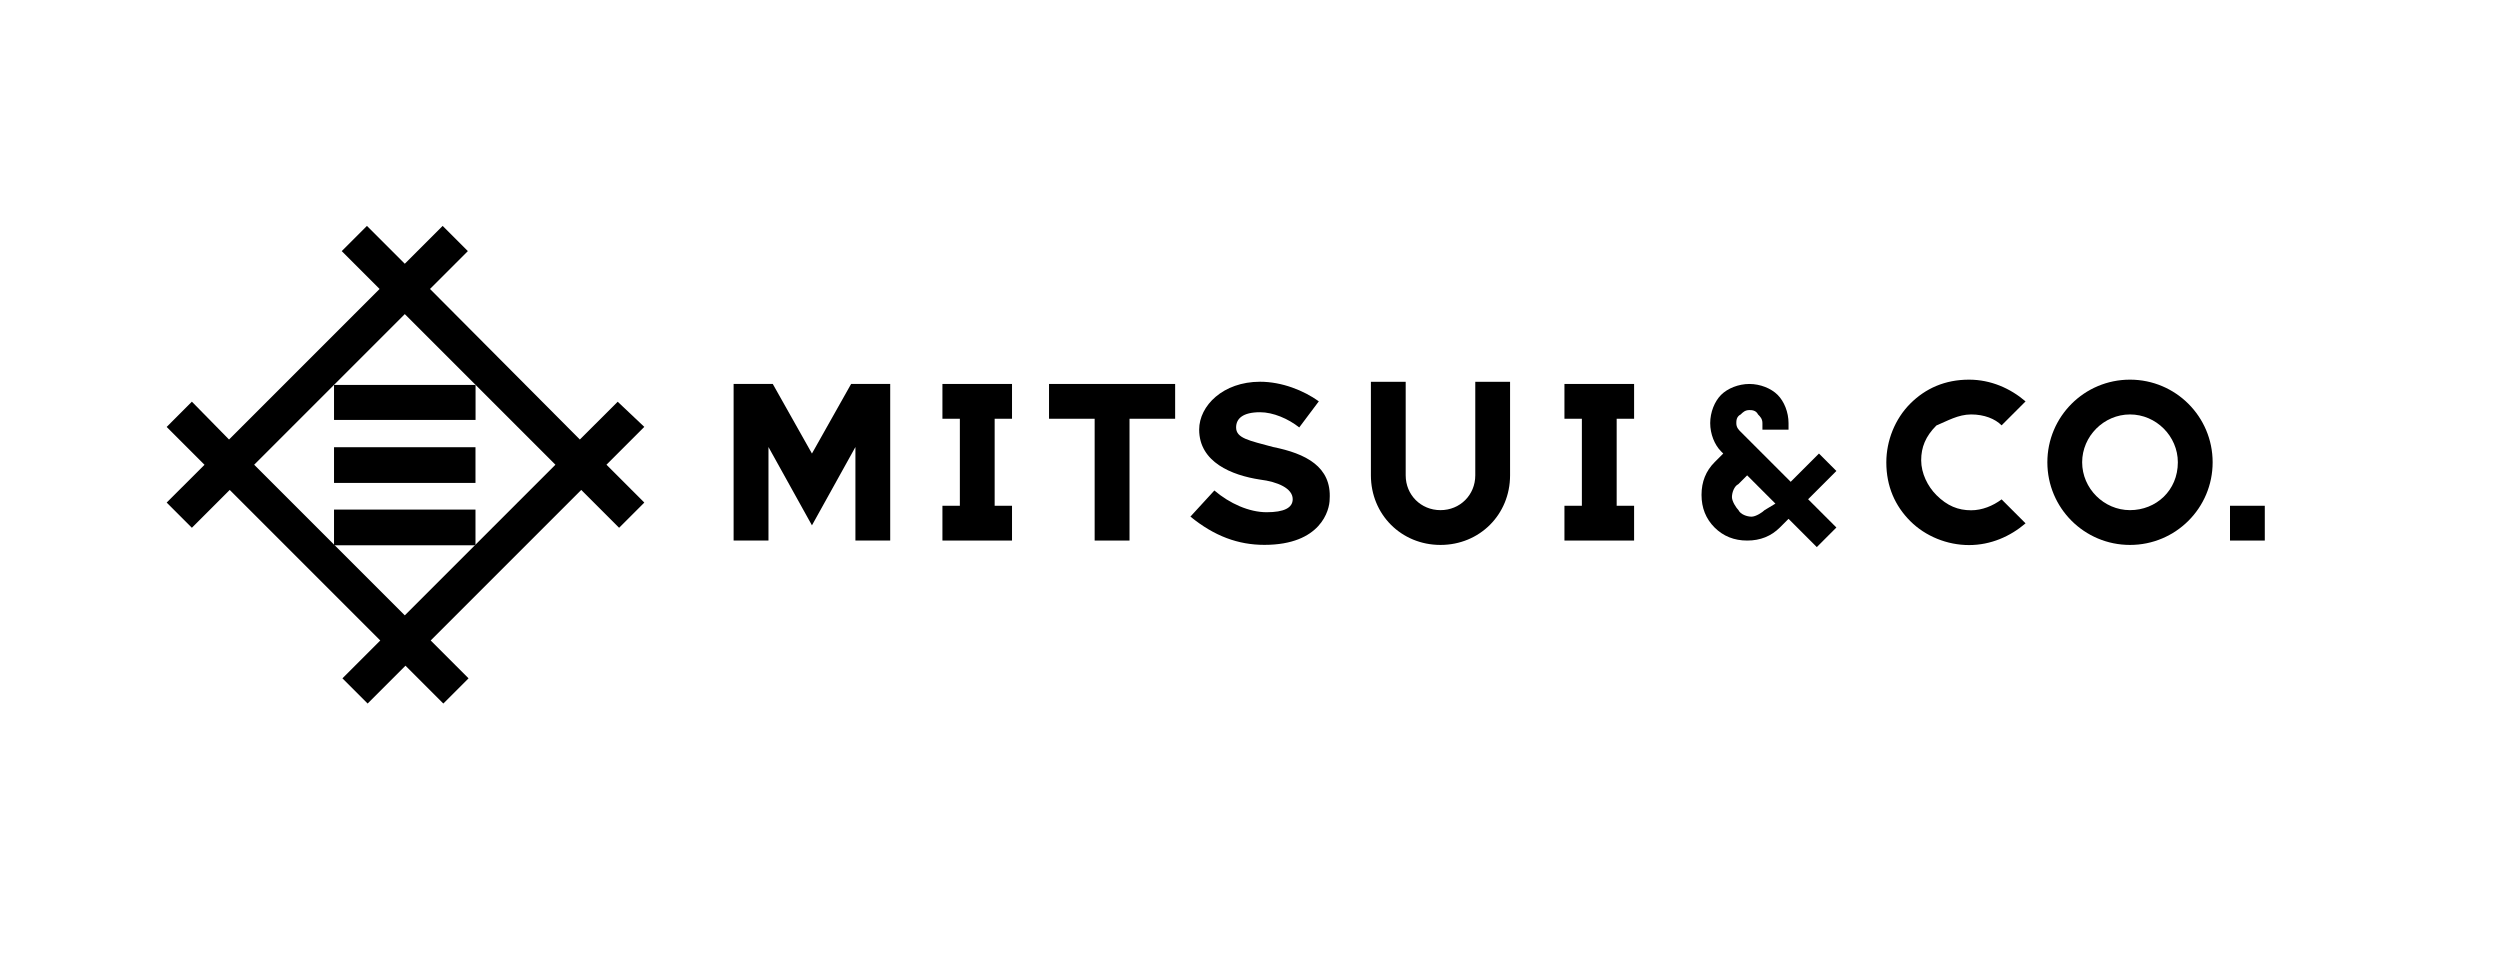 <?xml version="1.0" encoding="utf-8"?>
<!-- Generator: Adobe Illustrator 18.1.0, SVG Export Plug-In . SVG Version: 6.00 Build 0)  -->
<!DOCTYPE svg PUBLIC "-//W3C//DTD SVG 1.1//EN" "http://www.w3.org/Graphics/SVG/1.1/DTD/svg11.dtd">
<svg version="1.1" id="logo" xmlns="http://www.w3.org/2000/svg" xmlns:xlink="http://www.w3.org/1999/xlink" x="0px" y="0px"
	 viewBox="0 0 3600 1400" enable-background="new 0 0 3600 1400" xml:space="preserve">
<g id="text">
	<path fill="none" d="M3067.2,596.8c-37.6,0-68.9,31.3-68.9,68.9s31.3,68.9,68.9,68.9c37.6,0,68.9-31.3,68.9-68.9
		S3104.7,596.8,3067.2,596.8z"/>
	<path fill="none" d="M2500.3,693.9c-6.3,3.1-9.4,12.5-9.4,18.8c0,6.3,3.1,15.7,9.4,18.8c3.1,6.3,12.5,9.4,18.8,9.4
		c6.3,0,15.7-3.1,18.8-9.4l12.5-9.4l-40.7-40.7L2500.3,693.9z"/>
	<polygon points="2252.8,603 2277.9,603 2277.9,728.3 2252.8,728.3 2252.8,778.4 2353.1,778.4 2353.1,728.3 2328,728.3 2328,603 
		2353.1,603 2353.1,552.9 2252.8,552.9 	"/>
	<polygon points="1510.6,603 1576.3,603 1576.3,778.4 1626.5,778.4 1626.5,603 1692.2,603 1692.2,552.9 1510.6,552.9 	"/>
	<polygon points="1357.1,603 1382.2,603 1382.2,728.3 1357.1,728.3 1357.1,778.4 1457.3,778.4 1457.3,728.3 1432.3,728.3 
		1432.3,603 1457.3,603 1457.3,552.9 1357.1,552.9 	"/>
	<polygon points="1169.2,653.1 1112.8,552.9 1056.4,552.9 1056.4,778.4 1106.6,778.4 1106.6,643.7 1169.2,756.5 1231.8,643.7 
		1231.8,778.4 1281.9,778.4 1281.9,552.9 1225.6,552.9 	"/>
	<path d="M1833.2,643.7c-34.5-9.4-53.2-12.5-53.2-28.2c0-12.5,9.4-21.9,34.5-21.9c18.8,0,40.7,9.4,56.4,21.9l28.2-37.6
		c-21.9-15.7-53.2-28.2-84.6-28.2c-53.2,0-87.7,34.5-87.7,68.9c0,47,47,65.8,87.7,72c25.1,3.1,47,12.5,47,28.2
		c0,12.5-12.5,18.8-37.6,18.8c-25.1,0-53.2-12.5-75.2-31.3l-34.5,37.6c34.5,28.2,68.9,40.7,106.5,40.7c81.4,0,94-50.1,94-65.8
		C1917.7,671.9,1880.1,653.1,1833.2,643.7z"/>
	<path d="M2124.4,684.5c0,28.2-21.9,50.1-50.1,50.1c-28.2,0-50.1-21.9-50.1-50.1V549.8h-50.1v134.7c0,56.4,43.8,100.2,100.2,100.2
		c56.4,0,100.2-43.8,100.2-100.2V549.8h-50.1V684.5z"/>
	<path d="M2619.3,653.1l-40.7,40.7l-72-72c-3.1-3.1-6.3-6.3-6.3-12.5c0-3.1,0-9.4,6.3-12.5c3.1-3.1,6.3-6.3,12.5-6.3
		c3.1,0,9.4,0,12.5,6.3c3.1,3.1,6.3,6.3,6.3,12.5v9.4h37.6v-9.4c0-15.7-6.3-31.3-15.7-40.7c-9.4-9.4-25.1-15.7-40.7-15.7
		s-31.3,6.3-40.7,15.7c-9.4,9.4-15.7,25.1-15.7,40.7c0,15.7,6.3,31.3,15.7,40.7l3.1,3.1l-12.5,12.5c-12.5,12.5-18.8,28.2-18.8,47
		c0,18.8,6.3,34.5,18.8,47c12.5,12.5,28.2,18.8,47,18.8c18.8,0,34.5-6.3,47-18.8l12.5-12.5l40.7,40.7l28.2-28.2l-40.7-40.7
		l40.7-40.7L2619.3,653.1z M2541,734.6c-3.1,3.1-12.5,9.4-18.8,9.4s-15.7-3.1-18.8-9.4c-3.1-3.1-9.4-12.5-9.4-18.8
		s3.1-15.7,9.4-18.8l12.5-12.5l40.7,40.7L2541,734.6z"/>
	<rect x="3211.2" y="728.3" width="50.1" height="50.1"/>
	<path d="M3067.2,546.7c-65.8,0-119,53.2-119,119s53.2,119,119,119c65.8,0,119-53.2,119-119S3132.9,546.7,3067.2,546.7z
		 M3067.2,734.6c-37.6,0-68.9-31.3-68.9-68.9c0-37.6,31.3-68.9,68.9-68.9c37.6,0,68.9,31.3,68.9,68.9
		C3136.1,706.4,3104.7,734.6,3067.2,734.6z"/>
	<path d="M2838.5,596.8c18.8,0,34.5,6.3,43.8,15.7l34.5-34.5c-21.9-18.8-50.1-31.3-81.4-31.3c-34.5,0-62.6,12.5-84.6,34.5
		c-21.9,21.9-34.5,53.2-34.5,84.6c0,34.5,12.5,62.6,34.5,84.6c21.9,21.9,53.2,34.5,84.6,34.5c31.3,0,59.5-12.5,81.4-31.3l-34.5-34.5
		c-12.5,9.4-28.2,15.7-43.8,15.7c-18.8,0-34.5-6.3-50.1-21.9c-12.5-12.5-21.9-31.3-21.9-50.1c0-18.8,6.3-34.5,21.9-50.1
		C2804.1,606.2,2819.7,596.8,2838.5,596.8z"/>
</g>
<g id="symbol">
	<path fill="none" d="M684.8,604.7H481v-51.4l-115,115l115,115v-51.4h203.7v51.4l115-115l-115-115V604.7z M684.8,694.5H481V643
		h203.7V694.5z"/>
	<polygon fill="none" points="582.9,452.4 481,554.3 684.8,554.3 	"/>
	<polygon fill="none" points="582.9,886.1 684.8,784.2 481,784.2 	"/>
	<rect x="481" y="644" width="203.7" height="51.4"/>
	<path d="M889.5,578.5L835,632.9L619.2,416.1l54.5-54.5l-36.3-36.3l-54.5,54.5l-54.5-54.5l-36.3,36.3l54.5,54.5L329.8,632.9
		l-53.5-54.5L240,614.8l54.5,54.5L240,723.7l36.3,36.3l54.5-54.5l216.8,216.8l-54.5,54.5l36.3,36.3l54.5-54.5l54.5,54.5l36.3-36.3
		l-54.5-54.5L837,705.5l54.5,54.5l36.3-36.3l-54.5-54.5l54.5-54.5L889.5,578.5z M684.8,784.2L582.9,886.1L481,784.2l-115-115
		l115-115l101.9-101.9l101.9,101.9l0,0l0,0l115,115L684.8,784.2z"/>
	<rect x="481" y="733.8" width="203.7" height="51.4"/>
	<polygon points="684.8,604.7 684.8,554.3 684.8,554.3 481,554.3 481,604.7 	"/>
	<path d="M684.8,554.3L684.8,554.3L684.8,554.3z"/>
</g>
</svg>
